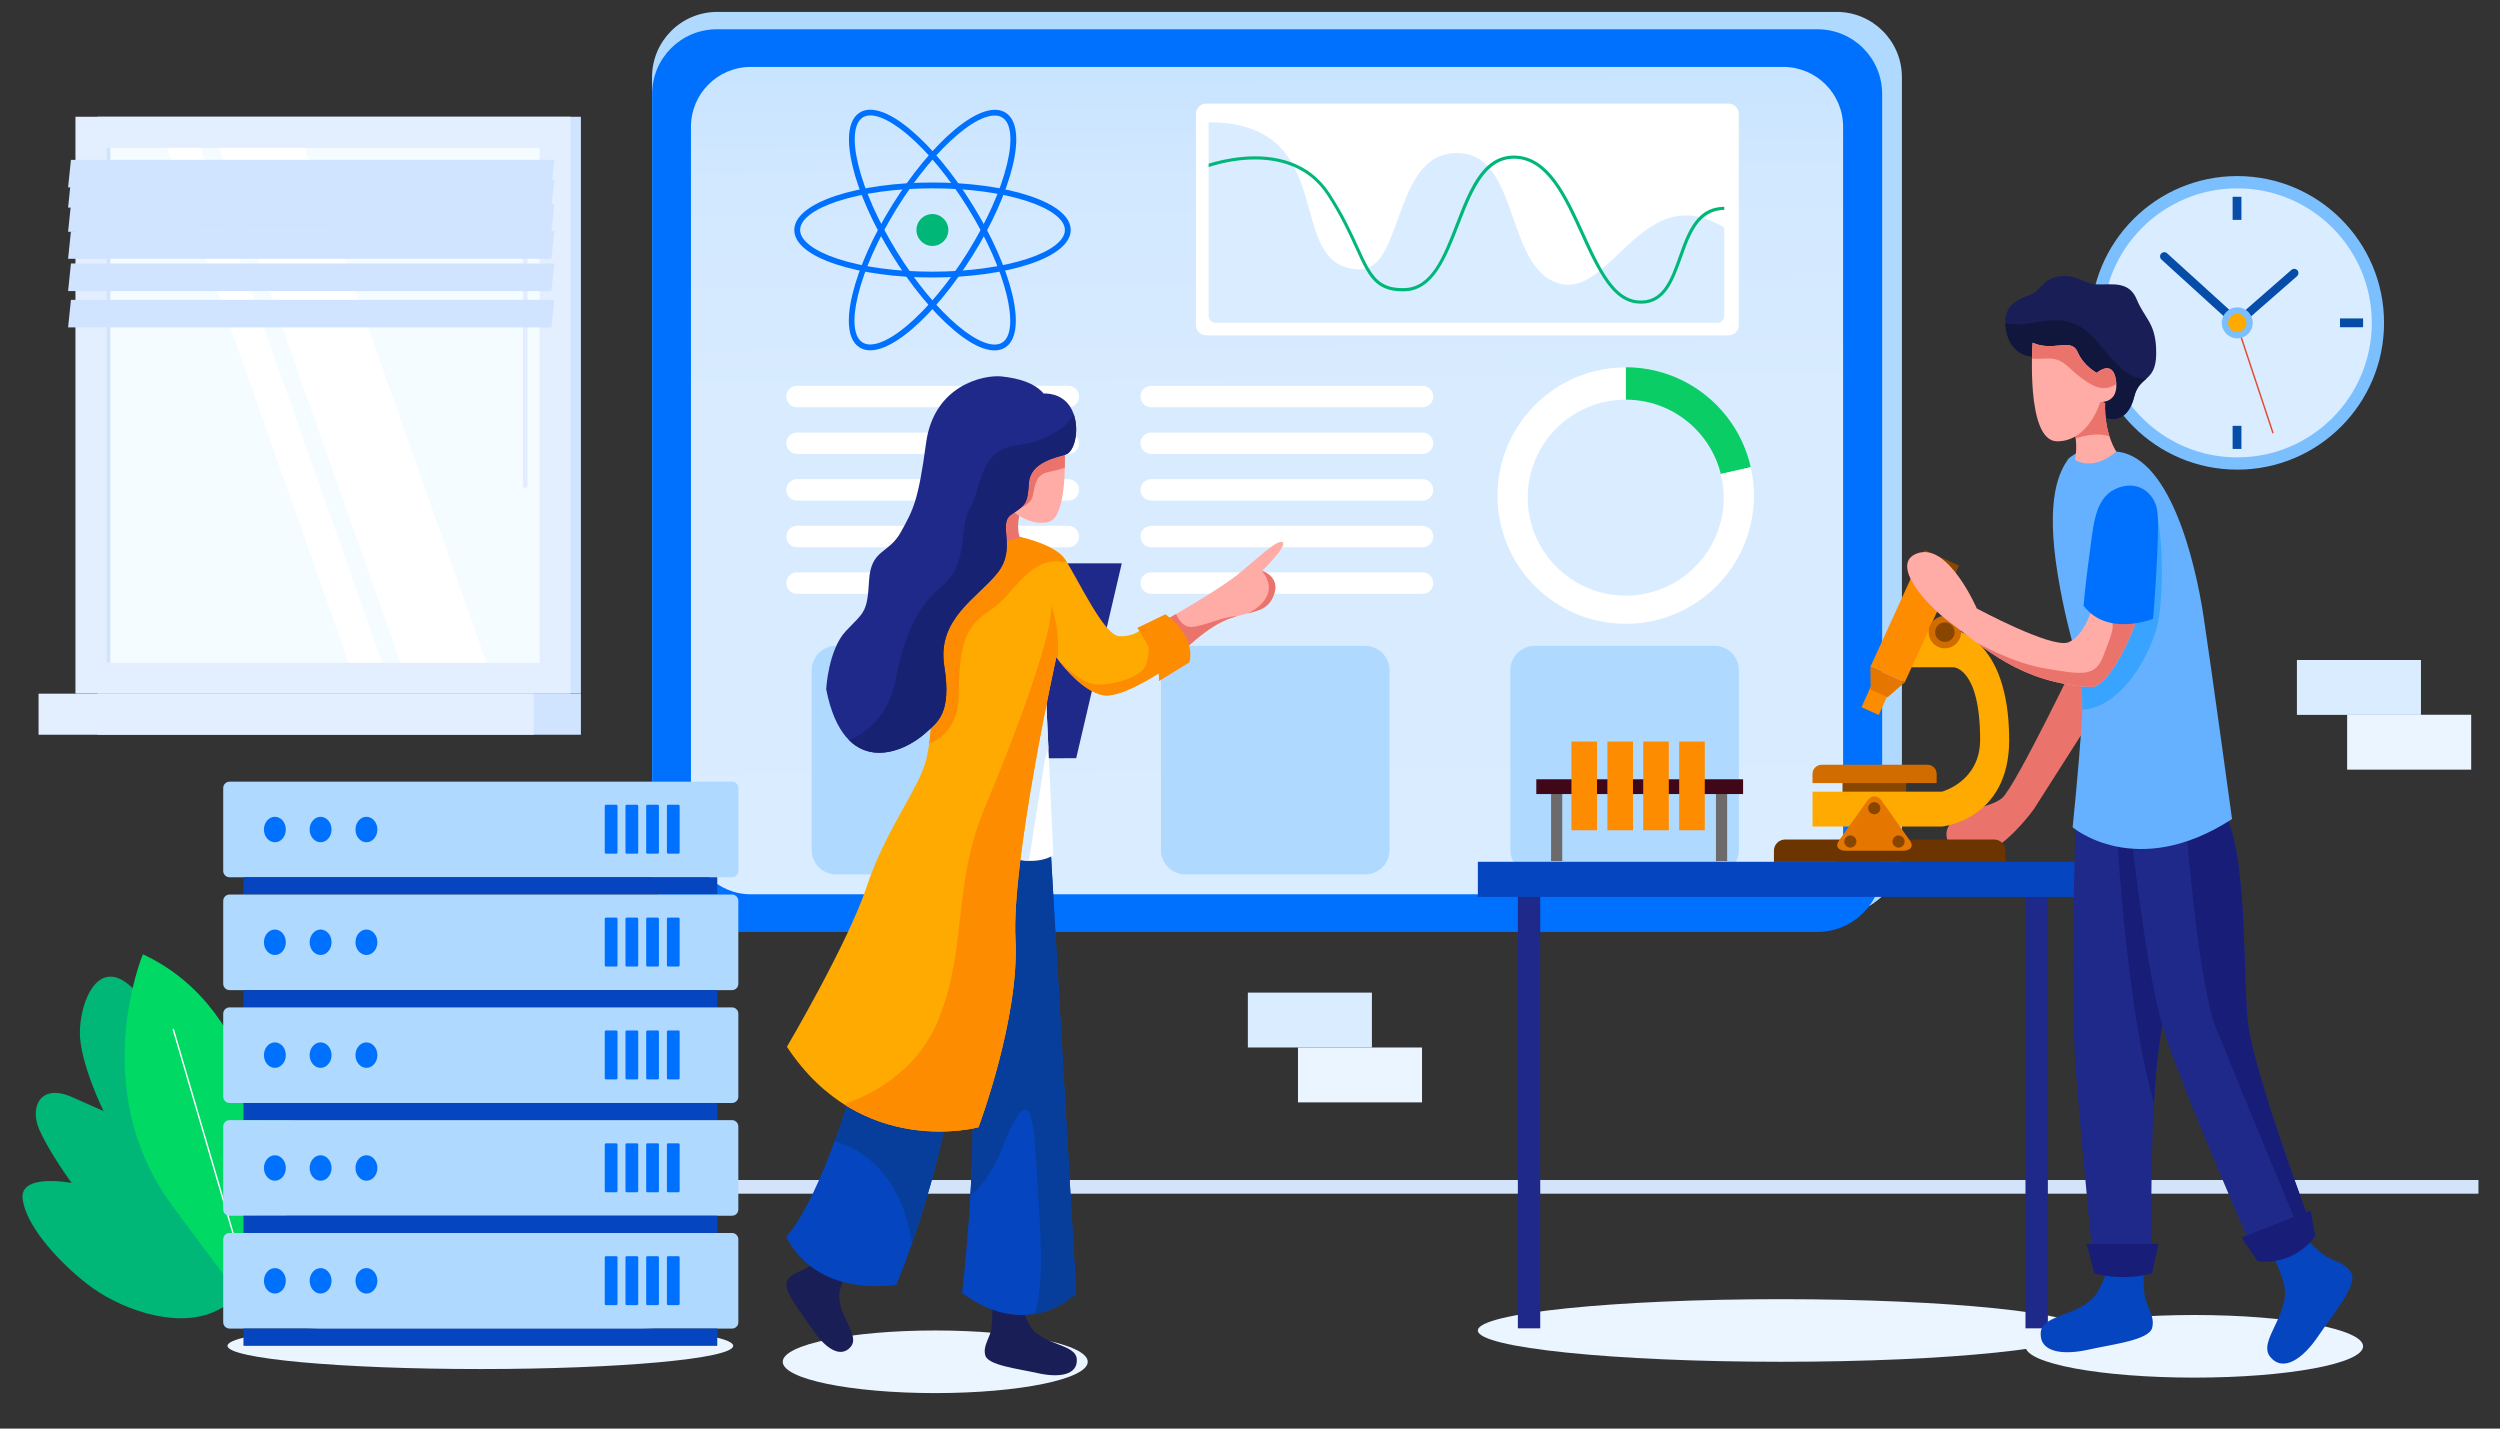 <?xml version="1.0" encoding="utf-8"?>
<!-- Generator: Adobe Illustrator 28.2.0, SVG Export Plug-In . SVG Version: 6.00 Build 0)  -->
<svg version="1.1" id="图层_1" xmlns="http://www.w3.org/2000/svg" xmlns:xlink="http://www.w3.org/1999/xlink" x="0px" y="0px"
	 viewBox="0 0 210 120" style="enable-background:new 0 0 210 120;" xml:space="preserve">
<rect x="0" y="0" width="210" height="120" fill="#333333" stroke="none"/>
<style type="text/css">
	.st0{fill:#D3E3F9;}
	.st1{fill:#00B778;}
	.st2{fill:#00D964;}
	.st3{fill:none;stroke:#FFFFFF;stroke-width:0.123;stroke-linecap:round;stroke-linejoin:round;stroke-miterlimit:10;}
	.st4{fill:#EBF5FF;}
	.st5{fill:#B0D9FF;}
	.st6{fill:#0071FE;}
	.st7{fill:url(#SVGID_1_);}
	.st8{fill:#FFFFFF;}
	.st9{fill:#1E2989;}
	.st10{fill:#0545BF;}
	.st11{fill:#191F56;}
	.st12{clip-path:url(#XMLID_00000124135514923074101810000012723629351385050514_);fill:#073E9B;}
	.st13{clip-path:url(#XMLID_00000026880756789275455610000009878883636040637851_);fill:#DAECFF;}
	.st14{clip-path:url(#XMLID_00000062874790995833168800000002741982424260025995_);fill:#073E9B;}
	.st15{clip-path:url(#XMLID_00000093139496651914831650000004637547311211574456_);fill:#FE8C00;}
	.st16{fill:#D1E4FF;}
	.st17{fill:#E3EEFF;}
	.st18{fill:#F5FCFF;}
	.st19{fill:#E2EEFF;}
	.st20{fill:#7BBFFF;}
	.st21{fill:#DAECFF;}
	.st22{fill:#054DA9;}
	.st23{fill:none;stroke:#DE4C30;stroke-width:0.123;stroke-linecap:round;stroke-linejoin:round;stroke-miterlimit:10;}
	.st24{fill:#FFAA00;}
	.st25{fill:#EA746C;}
	.st26{clip-path:url(#XMLID_00000057852402730897423180000009851885906538936723_);fill:#181D77;}
	.st27{clip-path:url(#XMLID_00000118375304815822027140000010224727730310895516_);fill:#181D77;}
	.st28{fill:#181D77;}
	.st29{clip-path:url(#XMLID_00000170257518008933629470000004845658761310708900_);fill:#39A4FF;}
	.st30{fill:#6D6A6B;}
	.st31{fill:#3F0718;}
	.st32{fill:#894600;}
	.st33{fill:#FE8C00;}
	.st34{fill:#E57600;}
	.st35{fill:#D16C00;}
	.st36{fill:#6B3400;}
	.st37{fill:#0ACE65;}
	.st38{clip-path:url(#XMLID_00000078008049869937607520000004923671423982032768_);fill:#EA746C;}
	.st39{clip-path:url(#XMLID_00000005255505904224973890000002239778173538650799_);fill:#EA746C;}
	.st40{clip-path:url(#XMLID_00000101785031733713488750000013314857188044149653_);fill:#172372;}
	.st41{clip-path:url(#XMLID_00000147180427356408819210000010303726875169841835_);fill:#11163D;}
	.st42{clip-path:url(#XMLID_00000061451859793570109570000008127584632538853536_);fill:#EA746C;}
	.st43{clip-path:url(#XMLID_00000137110944734285082670000002910704252923617971_);fill:#EA746C;}
	.st44{clip-path:url(#XMLID_00000002342401448326413450000013656639949363654335_);fill:#EA746C;}
</style>
<g>
	<rect x="6.05" y="99.12" class="st0" width="202.14" height="1.15"/>
	<g>
		<path class="st1" d="M23.05,105.15c0,0-1.87,3.71-5.18,5.09c-3.32,1.38-7.97-0.36-10.58-2.41c-2.61-2.05-5.14-4.97-5.39-7.14
			c-0.25-2.17,4.12-1.32,4.12-1.32s-1.93-2.64-2.74-4.53c-0.8-1.89,0.14-3.86,2.78-2.68c2.64,1.17,2.64,1.17,2.64,1.17
			s-2.03-4.11-1.99-6.67c0.04-2.56,1.55-6.41,4.4-3.69c2.85,2.72,3.14,8.41,3.14,8.41s0.63-2.43,1.54-4.2
			c0.9-1.78,2.78-1.55,3.64,0.93c0.86,2.47,1.2,6.02,1.2,6.02s0.83-2.73,2.17-2.3c1.35,0.43,2.14,3.64,1.91,6.78
			C24.48,101.76,23.05,105.15,23.05,105.15z"/>
		<g>
			<path class="st2" d="M22.46,98.5c0,0-0.1-13.53-10.46-18.34c0,0-4.74,11.36,2.46,21.1s5.73,7.48,5.73,7.48L22.46,98.5z"/>
			<line class="st3" x1="14.56" y1="86.48" x2="20.45" y2="106.57"/>
		</g>
	</g>
	<ellipse class="st4" cx="78.56" cy="114.39" rx="12.81" ry="2.63"/>
	<ellipse class="st4" cx="184.32" cy="113.09" rx="14.18" ry="2.63"/>
	<ellipse class="st4" cx="149.62" cy="111.76" rx="25.48" ry="2.63"/>
	<ellipse class="st4" cx="40.35" cy="113.05" rx="21.24" ry="1.95"/>
	<path class="st5" d="M154.28,76.83H60.25c-3.02,0-5.48-2.45-5.48-5.48V6.48c0-3.02,2.45-5.48,5.48-5.48h94.03
		c3.02,0,5.48,2.45,5.48,5.48v64.88C159.76,74.38,157.31,76.83,154.28,76.83z"/>
	<path class="st6" d="M152.66,78.28H60.21c-3,0-5.43-2.43-5.43-5.43V7.89c0-3,2.43-5.43,5.43-5.43h92.46c3,0,5.43,2.43,5.43,5.43
		v64.97C158.1,75.85,155.66,78.28,152.66,78.28z"/>
	<linearGradient id="SVGID_1_" gradientUnits="userSpaceOnUse" x1="105.994" y1="-11.344" x2="106.732" y2="75.243">
		<stop  offset="0" style="stop-color:#B0D9FF"/>
		<stop  offset="0.015" style="stop-color:#B3DAFF"/>
		<stop  offset="0.145" style="stop-color:#C4E2FF"/>
		<stop  offset="0.301" style="stop-color:#D1E8FF"/>
		<stop  offset="0.512" style="stop-color:#D8EBFF"/>
		<stop  offset="1" style="stop-color:#DAECFF"/>
	</linearGradient>
	<path class="st7" d="M149.8,75.12H63.07c-2.78,0-5.03-2.25-5.03-5.03V10.65c0-2.78,2.25-5.03,5.03-5.03h86.72
		c2.78,0,5.03,2.25,5.03,5.03v59.44C154.83,72.87,152.58,75.12,149.8,75.12z"/>
	<g>
		<g>
			<path class="st5" d="M85.33,73.45h-15.1c-1.13,0-2.05-0.92-2.05-2.05v-15.1c0-1.13,0.92-2.05,2.05-2.05h15.1
				c1.13,0,2.05,0.92,2.05,2.05v15.1C87.38,72.54,86.46,73.45,85.33,73.45z"/>
			<path class="st5" d="M114.67,73.45h-15.1c-1.13,0-2.05-0.92-2.05-2.05v-15.1c0-1.13,0.92-2.05,2.05-2.05h15.1
				c1.13,0,2.05,0.92,2.05,2.05v15.1C116.72,72.54,115.8,73.45,114.67,73.45z"/>
			<path class="st5" d="M144.02,73.45h-15.1c-1.13,0-2.05-0.92-2.05-2.05v-15.1c0-1.13,0.92-2.05,2.05-2.05h15.1
				c1.13,0,2.05,0.92,2.05,2.05v15.1C146.06,72.54,145.15,73.45,144.02,73.45z"/>
		</g>
	</g>
	<g>
		<path class="st8" d="M89.75,34.21H66.95c-0.5,0-0.9-0.4-0.9-0.9v0c0-0.5,0.4-0.9,0.9-0.9h22.79c0.5,0,0.9,0.4,0.9,0.9v0
			C90.65,33.81,90.25,34.21,89.75,34.21z"/>
		<path class="st8" d="M89.75,38.13H66.95c-0.5,0-0.9-0.4-0.9-0.9l0,0c0-0.5,0.4-0.9,0.9-0.9h22.79c0.5,0,0.9,0.4,0.9,0.9l0,0
			C90.65,37.73,90.25,38.13,89.75,38.13z"/>
		<path class="st8" d="M89.75,42.05H66.95c-0.5,0-0.9-0.4-0.9-0.9l0,0c0-0.5,0.4-0.9,0.9-0.9h22.79c0.5,0,0.9,0.4,0.9,0.9l0,0
			C90.65,41.65,90.25,42.05,89.75,42.05z"/>
		<path class="st8" d="M89.75,45.97H66.95c-0.5,0-0.9-0.4-0.9-0.9v0c0-0.5,0.4-0.9,0.9-0.9h22.79c0.5,0,0.9,0.4,0.9,0.9v0
			C90.65,45.56,90.25,45.97,89.75,45.97z"/>
		<path class="st8" d="M89.75,49.88H66.95c-0.5,0-0.9-0.4-0.9-0.9l0,0c0-0.5,0.4-0.9,0.9-0.9h22.79c0.5,0,0.9,0.4,0.9,0.9l0,0
			C90.65,49.48,90.25,49.88,89.75,49.88z"/>
	</g>
	<g>
		<path class="st8" d="M119.5,34.21H96.7c-0.5,0-0.9-0.4-0.9-0.9v0c0-0.5,0.4-0.9,0.9-0.9h22.79c0.5,0,0.9,0.4,0.9,0.9v0
			C120.4,33.81,120,34.21,119.5,34.21z"/>
		<path class="st8" d="M119.5,38.13H96.7c-0.5,0-0.9-0.4-0.9-0.9l0,0c0-0.5,0.4-0.9,0.9-0.9h22.79c0.5,0,0.9,0.4,0.9,0.9l0,0
			C120.4,37.73,120,38.13,119.5,38.13z"/>
		<path class="st8" d="M119.5,42.05H96.7c-0.5,0-0.9-0.4-0.9-0.9l0,0c0-0.5,0.4-0.9,0.9-0.9h22.79c0.5,0,0.9,0.4,0.9,0.9l0,0
			C120.4,41.65,120,42.05,119.5,42.05z"/>
		<path class="st8" d="M119.5,45.97H96.7c-0.5,0-0.9-0.4-0.9-0.9v0c0-0.5,0.4-0.9,0.9-0.9h22.79c0.5,0,0.9,0.4,0.9,0.9v0
			C120.4,45.56,120,45.97,119.5,45.97z"/>
		<path class="st8" d="M119.5,49.88H96.7c-0.5,0-0.9-0.4-0.9-0.9l0,0c0-0.5,0.4-0.9,0.9-0.9h22.79c0.5,0,0.9,0.4,0.9,0.9l0,0
			C120.4,49.48,120,49.88,119.5,49.88z"/>
	</g>
	<g>
		<rect x="127.5" y="74.47" class="st9" width="1.88" height="37.11"/>
		<rect x="170.14" y="74.47" class="st9" width="1.88" height="37.11"/>
		<rect x="124.14" y="72.39" class="st10" width="50.74" height="2.95"/>
	</g>
	<path class="st5" d="M73.57,60.85c0,0-0.46,4.37,4.94,2.84l0.33-3.07L73.57,60.85z"/>
	<polygon class="st9" points="88.84,47.32 94.23,47.32 90.4,63.69 83.62,63.7 	"/>
	<path class="st11" d="M69.52,104.88c0,0-0.73,0.81-1.4,1.38c-0.66,0.57-1.58,0.57-2,1.33c-0.42,0.76,1.18,2.67,2.18,4.15
		c1,1.48,2.31,2.42,3.17,1.38c0.86-1.04-1.41-2.88-0.89-4.82c0.52-1.94,0.95-1.86,0.95-1.86L69.52,104.88z"/>
	<path class="st11" d="M83.36,109.54c0,0,0.02,1.09-0.07,1.96c-0.09,0.87-0.75,1.5-0.53,2.34c0.22,0.85,2.69,1.12,4.44,1.51
		c1.74,0.39,3.34,0.17,3.25-1.18c-0.09-1.35-3.01-1.12-3.97-2.88c-0.96-1.76-0.59-2-0.59-2L83.36,109.54z"/>
	<g>
		<defs>
			<path id="XMLID_80_" d="M87.64,71.21l0.65,0.73l2.11,36.68c0,0-3.87,4.15-9.59,0c0,0,1.28-10.68,0.79-18.37
				s1.12-19.04,1.12-19.04H87.64z"/>
		</defs>
		<use xlink:href="#XMLID_80_"  style="overflow:visible;fill:#0545BF;"/>
		<clipPath id="XMLID_00000021812026691780917950000001165679454097204638_">
			<use xlink:href="#XMLID_80_"  style="overflow:visible;"/>
		</clipPath>
		<path style="clip-path:url(#XMLID_00000021812026691780917950000001165679454097204638_);fill:#073E9B;" d="M79.93,101.34
			c0,0,2.54-0.51,4.25-4.89c1.71-4.38,2.54-4.46,2.82,0.59c0.28,5.05,1.03,11.84-0.5,14.26l3.92-0.83c0,0,2.95-5.05,2.86-7.62
			s-1.57-7.65-1.75-12.01c-0.18-4.36,0.09-6.43-0.46-10.61c-0.55-4.18-0.57-5.02-1.6-7.22c-1.03-2.21,1.18-3.62-1.09-3.59
			c-2.27,0.03-4.6-0.06-5.2,0.52c-0.61,0.58-2.79,3.93-2.79,3.93s0.16,7.63,0.43,11.97s-0.28,10.25-0.56,11.82
			C79.97,99.22,79.93,101.34,79.93,101.34z"/>
	</g>
	<g>
		<defs>
			<path id="XMLID_82_" d="M87.85,58.15l0.63,13.69c0,0-1.28,0.92-3.59,0.2L87.85,58.15z"/>
		</defs>
		<use xlink:href="#XMLID_82_"  style="overflow:visible;fill:#FFFFFF;"/>
		<clipPath id="XMLID_00000141453380161840806070000017037995092333102504_">
			<use xlink:href="#XMLID_82_"  style="overflow:visible;"/>
		</clipPath>
		<path style="clip-path:url(#XMLID_00000141453380161840806070000017037995092333102504_);fill:#DAECFF;" d="M86.34,72.86
			c0,0,1.32-8.29,1.4-8.85c0.08-0.56,0.22-0.66,0.49-1.72c0.28-1.06,1.02-3.78,0.28-4.71c-0.74-0.92-1.57-2.86-2.08-0.37
			s-0.88,3.05-1.2,6.23c-0.32,3.18-0.28,3.83-0.35,5.49c-0.07,1.66-0.44,2.94,0,3.45S86.34,72.86,86.34,72.86z"/>
	</g>
	<g>
		<defs>
			<path id="XMLID_78_" d="M75.78,75.51c0,0-4.84,22.84-9.73,28.37c0,0,1.93,4.94,9.23,4.05c0,0,5.89-13.52,5.41-26.85L75.78,75.51z
				"/>
		</defs>
		<use xlink:href="#XMLID_78_"  style="overflow:visible;fill:#0545BF;"/>
		<clipPath id="XMLID_00000056429523402086211100000011437593582658851483_">
			<use xlink:href="#XMLID_78_"  style="overflow:visible;"/>
		</clipPath>
		<path style="clip-path:url(#XMLID_00000056429523402086211100000011437593582658851483_);fill:#073E9B;" d="M68.86,95.62
			c0,0,7.97,0.38,7.97,11.96l2-4.09l2.43-8.62c0,0-0.09-4.05,0.37-5.81c0.46-1.75,1.58-4.15,1.53-6.46
			c-0.05-2.31-0.51-8.32-1.62-8.73c-1.11-0.41-7.98,1.64-7.98,1.64l-3,13.11L68.86,95.62z"/>
	</g>
	<g>
		<defs>
			<path id="XMLID_76_" d="M84.29,44.82c0,0,4.1,0.61,5.16,2.15c1.05,1.55,3.27,6.44,4.58,6.47c1.32,0.03,1.91-0.63,1.91-0.63
				l1.91-0.92l1.48,3.32c0,0-4.71,3.52-6.65,3.19s-3.95-3.19-3.95-3.19S84.95,72.3,85.3,78.91c0.35,6.61-3.11,15.78-3.11,15.78
				s-9.84,2.71-16.09-6.76c0,0,5.13-8.7,6.71-13.47c1.58-4.77,4.37-8.19,4.97-10.58c0.6-2.39,0.53-5.66,0.53-5.66l0.33-8.59
				L84.29,44.82z"/>
		</defs>
		<use xlink:href="#XMLID_76_"  style="overflow:visible;fill:#FFAA00;"/>
		<clipPath id="XMLID_00000031902385102674647340000006597345090824803259_">
			<use xlink:href="#XMLID_76_"  style="overflow:visible;"/>
		</clipPath>
		<path style="clip-path:url(#XMLID_00000031902385102674647340000006597345090824803259_);fill:#FE8C00;" d="M77.39,62.66
			c0.14-0.05,3.05-0.41,3.14-4.29s0.29-5.59,2.64-7.11s3.36-5.11,7.06-3.85c3.7,1.26-0.14-2.8-0.14-2.8l-7.62-0.95l-3.42,3.66
			l-5.08,7.63l1.43,6.28L77.39,62.66z"/>
		<path style="clip-path:url(#XMLID_00000031902385102674647340000006597345090824803259_);fill:#FE8C00;" d="M88.78,56
			c0-0.06-0.05-0.78-0.05-0.78s1.85,2.21,3.39,2.28c1.54,0.06,3.84-0.7,4.14-1.64c0.31-0.94,0.25-1.91,0.25-1.91l1.24,1.93
			c0,0-0.26,1.7-0.38,1.7c-0.12,0-0.74,0.4-1.37,0.57c-0.64,0.17-1.56,0.64-2.03,0.76c-0.47,0.12-2.26,0.29-2.61,0.16
			c-0.35-0.12-0.59-0.23-0.84-0.39c-0.25-0.16-0.49-0.1-0.64-0.43c-0.14-0.33-0.72-1.74-0.8-1.95C89.01,56.1,88.78,56,88.78,56z"/>
		<path style="clip-path:url(#XMLID_00000031902385102674647340000006597345090824803259_);fill:#FE8C00;" d="M70,93.02
			c0,0,6.4-1.38,8.83-7.38c2.43-6,1.18-11.34,3.88-17.76c2.7-6.42,5.89-15.05,5.56-17.08c0,0,0.92,2.17,0.51,4.98
			c-0.42,2.82-1.8,14.49-1.8,14.49L86.2,85.56l-3,9.78l-7.01,0.69L70,93.02z"/>
	</g>
	<g>
		
			<rect x="8.19" y="9.82" transform="matrix(-1 -1.224647e-16 1.224647e-16 -1 56.984 68.078)" class="st16" width="40.61" height="48.45"/>
		
			<rect x="6.33" y="9.82" transform="matrix(-1 -1.224647e-16 1.224647e-16 -1 54.258 68.078)" class="st17" width="41.59" height="48.45"/>
		
			<rect x="8.19" y="58.26" transform="matrix(-1 -1.224647e-16 1.224647e-16 -1 56.984 119.978)" class="st16" width="40.61" height="3.45"/>
		
			<rect x="3.24" y="58.26" transform="matrix(-1 -1.224647e-16 1.224647e-16 -1 48.068 119.978)" class="st17" width="41.59" height="3.45"/>
		
			<rect x="5.51" y="15.84" transform="matrix(-1.836970e-16 1 -1 -1.836970e-16 61.168 6.91)" class="st18" width="43.25" height="36.39"/>
		<polygon class="st8" points="40.86,55.66 25.59,12.42 18.39,12.42 33.65,55.66 		"/>
		<path class="st19" d="M44.12,40.99c0.1,0,0.19-0.08,0.19-0.19v-26.7c0-0.1-0.08-0.19-0.19-0.19c-0.1,0-0.19,0.08-0.19,0.19v26.7
			C43.94,40.91,44.02,40.99,44.12,40.99z"/>
		<polygon class="st8" points="32.1,55.66 16.84,12.42 14.03,12.42 29.29,55.66 		"/>
		
			<rect x="-12.53" y="33.87" transform="matrix(-1.836970e-16 1 -1 -1.836970e-16 43.137 24.942)" class="st16" width="43.25" height="0.33"/>
		<polygon class="st16" points="5.72,15.74 46.32,15.74 46.56,13.43 5.96,13.43 		"/>
		<polygon class="st16" points="5.72,17.44 46.32,17.44 46.56,15.12 5.96,15.12 		"/>
		<polygon class="st16" points="5.72,19.47 46.32,19.47 46.56,17.16 5.96,17.16 		"/>
		<polygon class="st16" points="5.72,21.74 46.32,21.74 46.56,19.42 5.96,19.42 		"/>
		<polygon class="st16" points="5.72,24.45 46.32,24.45 46.56,22.13 5.96,22.13 		"/>
		<polygon class="st16" points="5.72,27.5 46.32,27.5 46.56,25.19 5.96,25.19 		"/>
	</g>
	<g>
		<circle class="st20" cx="187.93" cy="27.12" r="12.33"/>
		<circle class="st21" cx="187.93" cy="27.12" r="11.3"/>
		<path class="st22" d="M187.93,27.47c-0.09,0-0.17-0.03-0.24-0.09l-6.13-5.58c-0.14-0.13-0.16-0.36-0.02-0.5
			c0.13-0.14,0.36-0.16,0.5-0.02l5.9,5.36l4.54-3.97c0.15-0.13,0.37-0.11,0.5,0.03c0.13,0.15,0.11,0.37-0.03,0.5l-4.77,4.17
			C188.09,27.44,188.01,27.47,187.93,27.47z"/>
		<rect x="187.54" y="35.77" class="st22" width="0.74" height="1.94"/>
		<rect x="187.54" y="16.53" class="st22" width="0.74" height="1.94"/>
		
			<rect x="177.93" y="26.15" transform="matrix(-1.836970e-16 1 -1 -1.836970e-16 205.415 -151.177)" class="st22" width="0.74" height="1.94"/>
		
			<rect x="197.16" y="26.15" transform="matrix(-1.836970e-16 1 -1 -1.836970e-16 224.65 -170.412)" class="st22" width="0.74" height="1.94"/>
		<line class="st23" x1="187.93" y1="27.34" x2="190.92" y2="36.34"/>
		<circle class="st20" cx="187.93" cy="27.12" r="1.3"/>
		<circle class="st24" cx="187.93" cy="27.12" r="0.77"/>
	</g>
	<g>
		<path class="st5" d="M61.49,73.69H19.28c-0.29,0-0.53-0.24-0.53-0.53v-6.97c0-0.29,0.24-0.53,0.53-0.53h42.21
			c0.29,0,0.53,0.24,0.53,0.53v6.97C62.02,73.45,61.79,73.69,61.49,73.69z"/>
		<ellipse class="st6" cx="23.09" cy="69.68" rx="0.92" ry="1.07"/>
		<ellipse class="st6" cx="26.93" cy="69.68" rx="0.92" ry="1.07"/>
		<ellipse class="st6" cx="30.78" cy="69.68" rx="0.92" ry="1.07"/>
		<path class="st6" d="M51.77,71.71H50.9c-0.05,0-0.1-0.04-0.1-0.1v-3.91c0-0.05,0.04-0.1,0.1-0.1h0.87c0.05,0,0.1,0.04,0.1,0.1
			v3.91C51.86,71.67,51.82,71.71,51.77,71.71z"/>
		<path class="st6" d="M53.51,71.71h-0.87c-0.05,0-0.1-0.04-0.1-0.1v-3.91c0-0.05,0.04-0.1,0.1-0.1h0.87c0.05,0,0.1,0.04,0.1,0.1
			v3.91C53.6,71.67,53.56,71.71,53.51,71.71z"/>
		<path class="st6" d="M55.25,71.71h-0.87c-0.05,0-0.1-0.04-0.1-0.1v-3.91c0-0.05,0.04-0.1,0.1-0.1h0.87c0.05,0,0.1,0.04,0.1,0.1
			v3.91C55.34,71.67,55.3,71.71,55.25,71.71z"/>
		<path class="st6" d="M56.99,71.71h-0.87c-0.05,0-0.1-0.04-0.1-0.1v-3.91c0-0.05,0.04-0.1,0.1-0.1h0.87c0.05,0,0.1,0.04,0.1,0.1
			v3.91C57.08,71.67,57.04,71.71,56.99,71.71z"/>
		<rect x="20.45" y="73.69" class="st10" width="39.8" height="1.45"/>
		<path class="st5" d="M61.49,83.17H19.28c-0.29,0-0.53-0.24-0.53-0.53v-6.97c0-0.29,0.24-0.53,0.53-0.53h42.21
			c0.29,0,0.53,0.24,0.53,0.53v6.97C62.02,82.93,61.79,83.17,61.49,83.17z"/>
		<ellipse class="st6" cx="23.09" cy="79.15" rx="0.92" ry="1.07"/>
		<ellipse class="st6" cx="26.93" cy="79.15" rx="0.92" ry="1.07"/>
		<ellipse class="st6" cx="30.78" cy="79.15" rx="0.92" ry="1.07"/>
		<path class="st6" d="M51.77,81.19H50.9c-0.05,0-0.1-0.04-0.1-0.1v-3.91c0-0.05,0.04-0.1,0.1-0.1h0.87c0.05,0,0.1,0.04,0.1,0.1
			v3.91C51.86,81.15,51.82,81.19,51.77,81.19z"/>
		<path class="st6" d="M53.51,81.19h-0.87c-0.05,0-0.1-0.04-0.1-0.1v-3.91c0-0.05,0.04-0.1,0.1-0.1h0.87c0.05,0,0.1,0.04,0.1,0.1
			v3.91C53.6,81.15,53.56,81.19,53.51,81.19z"/>
		<path class="st6" d="M55.25,81.19h-0.87c-0.05,0-0.1-0.04-0.1-0.1v-3.91c0-0.05,0.04-0.1,0.1-0.1h0.87c0.05,0,0.1,0.04,0.1,0.1
			v3.91C55.34,81.15,55.3,81.19,55.25,81.19z"/>
		<path class="st6" d="M56.99,81.19h-0.87c-0.05,0-0.1-0.04-0.1-0.1v-3.91c0-0.05,0.04-0.1,0.1-0.1h0.87c0.05,0,0.1,0.04,0.1,0.1
			v3.91C57.08,81.15,57.04,81.19,56.99,81.19z"/>
		<rect x="20.45" y="83.17" class="st10" width="39.8" height="1.45"/>
		<path class="st5" d="M61.49,92.65H19.28c-0.29,0-0.53-0.24-0.53-0.53v-6.97c0-0.29,0.24-0.53,0.53-0.53h42.21
			c0.29,0,0.53,0.24,0.53,0.53v6.97C62.02,92.41,61.79,92.65,61.49,92.65z"/>
		<ellipse class="st6" cx="23.09" cy="88.63" rx="0.92" ry="1.07"/>
		<ellipse class="st6" cx="26.93" cy="88.63" rx="0.92" ry="1.07"/>
		<ellipse class="st6" cx="30.78" cy="88.63" rx="0.92" ry="1.07"/>
		<path class="st6" d="M51.77,90.67H50.9c-0.05,0-0.1-0.04-0.1-0.1v-3.91c0-0.05,0.04-0.1,0.1-0.1h0.87c0.05,0,0.1,0.04,0.1,0.1
			v3.91C51.86,90.63,51.82,90.67,51.77,90.67z"/>
		<path class="st6" d="M53.51,90.67h-0.87c-0.05,0-0.1-0.04-0.1-0.1v-3.91c0-0.05,0.04-0.1,0.1-0.1h0.87c0.05,0,0.1,0.04,0.1,0.1
			v3.91C53.6,90.63,53.56,90.67,53.51,90.67z"/>
		<path class="st6" d="M55.25,90.67h-0.87c-0.05,0-0.1-0.04-0.1-0.1v-3.91c0-0.05,0.04-0.1,0.1-0.1h0.87c0.05,0,0.1,0.04,0.1,0.1
			v3.91C55.34,90.63,55.3,90.67,55.25,90.67z"/>
		<path class="st6" d="M56.99,90.67h-0.87c-0.05,0-0.1-0.04-0.1-0.1v-3.91c0-0.05,0.04-0.1,0.1-0.1h0.87c0.05,0,0.1,0.04,0.1,0.1
			v3.91C57.08,90.63,57.04,90.67,56.99,90.67z"/>
		<rect x="20.45" y="92.65" class="st10" width="39.8" height="1.45"/>
		<path class="st5" d="M61.49,102.12H19.28c-0.29,0-0.53-0.24-0.53-0.53v-6.97c0-0.29,0.24-0.53,0.53-0.53h42.21
			c0.29,0,0.53,0.24,0.53,0.53v6.97C62.02,101.89,61.79,102.12,61.49,102.12z"/>
		<ellipse class="st6" cx="23.09" cy="98.11" rx="0.92" ry="1.07"/>
		<ellipse class="st6" cx="26.93" cy="98.11" rx="0.92" ry="1.07"/>
		<ellipse class="st6" cx="30.78" cy="98.11" rx="0.92" ry="1.07"/>
		<path class="st6" d="M51.77,100.15H50.9c-0.05,0-0.1-0.04-0.1-0.1v-3.91c0-0.05,0.04-0.1,0.1-0.1h0.87c0.05,0,0.1,0.04,0.1,0.1
			v3.91C51.86,100.11,51.82,100.15,51.77,100.15z"/>
		<path class="st6" d="M53.51,100.15h-0.87c-0.05,0-0.1-0.04-0.1-0.1v-3.91c0-0.05,0.04-0.1,0.1-0.1h0.87c0.05,0,0.1,0.04,0.1,0.1
			v3.91C53.6,100.11,53.56,100.15,53.51,100.15z"/>
		<path class="st6" d="M55.25,100.15h-0.87c-0.05,0-0.1-0.04-0.1-0.1v-3.91c0-0.05,0.04-0.1,0.1-0.1h0.87c0.05,0,0.1,0.04,0.1,0.1
			v3.91C55.34,100.11,55.3,100.15,55.25,100.15z"/>
		<path class="st6" d="M56.99,100.15h-0.87c-0.05,0-0.1-0.04-0.1-0.1v-3.91c0-0.05,0.04-0.1,0.1-0.1h0.87c0.05,0,0.1,0.04,0.1,0.1
			v3.91C57.08,100.11,57.04,100.15,56.99,100.15z"/>
		<rect x="20.45" y="102.12" class="st10" width="39.8" height="1.45"/>
		<path class="st5" d="M61.49,111.6H19.28c-0.29,0-0.53-0.24-0.53-0.53v-6.97c0-0.29,0.24-0.53,0.53-0.53h42.21
			c0.29,0,0.53,0.24,0.53,0.53v6.97C62.02,111.36,61.79,111.6,61.49,111.6z"/>
		<ellipse class="st6" cx="23.09" cy="107.59" rx="0.92" ry="1.07"/>
		<ellipse class="st6" cx="26.93" cy="107.59" rx="0.92" ry="1.07"/>
		<ellipse class="st6" cx="30.78" cy="107.59" rx="0.92" ry="1.07"/>
		<path class="st6" d="M51.77,109.63H50.9c-0.05,0-0.1-0.04-0.1-0.1v-3.91c0-0.05,0.04-0.1,0.1-0.1h0.87c0.05,0,0.1,0.04,0.1,0.1
			v3.91C51.86,109.58,51.82,109.63,51.77,109.63z"/>
		<path class="st6" d="M53.51,109.63h-0.87c-0.05,0-0.1-0.04-0.1-0.1v-3.91c0-0.05,0.04-0.1,0.1-0.1h0.87c0.05,0,0.1,0.04,0.1,0.1
			v3.91C53.6,109.58,53.56,109.63,53.51,109.63z"/>
		<path class="st6" d="M55.25,109.63h-0.87c-0.05,0-0.1-0.04-0.1-0.1v-3.91c0-0.05,0.04-0.1,0.1-0.1h0.87c0.05,0,0.1,0.04,0.1,0.1
			v3.91C55.34,109.58,55.3,109.63,55.25,109.63z"/>
		<path class="st6" d="M56.99,109.63h-0.87c-0.05,0-0.1-0.04-0.1-0.1v-3.91c0-0.05,0.04-0.1,0.1-0.1h0.87c0.05,0,0.1,0.04,0.1,0.1
			v3.91C57.08,109.58,57.04,109.63,56.99,109.63z"/>
		<rect x="20.45" y="111.6" class="st10" width="39.8" height="1.45"/>
	</g>
	<path class="st25" d="M174.68,54.86c0,0-5.4,11.26-6.51,12.18c-1.11,0.92-3.6,0.83-4.48,2.35c-0.88,1.52,1.43,3.18,3.42,2.12
		c1.98-1.06,3.74-3.55,3.74-3.55l4.94-7.75v-4.66L174.68,54.86z"/>
	<path class="st10" d="M193.19,103.49c0,0,0.93,1.03,1.78,1.75s2.01,0.73,2.55,1.7c0.54,0.97-1.51,3.4-2.78,5.28
		c-1.27,1.89-2.94,3.09-4.04,1.76c-1.1-1.33,1.8-3.67,1.14-6.14c-0.66-2.47-1.2-2.36-1.2-2.36L193.19,103.49z"/>
	<path class="st10" d="M180.05,106.3c0,0-0.03,1.33,0.08,2.39c0.11,1.06,0.92,1.82,0.65,2.85c-0.27,1.03-3.28,1.37-5.4,1.84
		c-2.12,0.47-4.07,0.21-3.96-1.44c0.11-1.64,3.66-1.36,4.83-3.51c1.16-2.15,0.72-2.43,0.72-2.43L180.05,106.3z"/>
	<g>
		<defs>
			<path id="XMLID_95_" d="M174.37,69c0,0-0.54,13.88,0,20.89s1.56,17.08,1.56,17.08h4.84c0,0-0.41-15.51,0.97-21.23
				s2.77-15.29,2.4-16.74H174.37z"/>
		</defs>
		<use xlink:href="#XMLID_95_"  style="overflow:visible;fill:#1E2989;"/>
		<clipPath id="XMLID_00000137093397040739898050000010103064168876661434_">
			<use xlink:href="#XMLID_95_"  style="overflow:visible;"/>
		</clipPath>
		<path style="clip-path:url(#XMLID_00000137093397040739898050000010103064168876661434_);fill:#181D77;" d="M177.73,68.4
			c0,0,0.92,20.27,4.37,27.48c0,0,1.72-12.72,1.78-12.91c0.06-0.18,2.22-9.74,2.22-9.74l-2.83-5.37L177.73,68.4z"/>
	</g>
	<g>
		<defs>
			<path id="XMLID_98_" d="M178.98,69.73c0,0,1.27,11.9,2.75,16.73c1.48,4.83,7.91,19.49,7.91,19.49s2.96-0.13,4.83-2.12
				c0,0-5.21-13.64-5.66-18.08c-0.45-4.44,0.03-14.68-2.21-17.89L178.98,69.73z"/>
		</defs>
		<use xlink:href="#XMLID_98_"  style="overflow:visible;fill:#1E2989;"/>
		<clipPath id="XMLID_00000181806884845543356030000004398379264555786626_">
			<use xlink:href="#XMLID_98_"  style="overflow:visible;"/>
		</clipPath>
		<path style="clip-path:url(#XMLID_00000181806884845543356030000004398379264555786626_);fill:#181D77;" d="M183.45,67.37
			c0,0,1.11,14.98,2.65,18.86c1.54,3.88,7.1,17.25,7.1,17.25l2.5-1.13l-3.02-8.18c0,0-1.42-20.08-1.6-20.72
			c-0.18-0.64-3.02-6.08-3.02-6.08H183.45z"/>
	</g>
	<path class="st28" d="M175.27,104.48h6.03l-0.52,2.49c0,0-2.24,0.68-4.84,0L175.27,104.48z"/>
	<path class="st28" d="M188.29,103.96l5.8-2.29l0.39,2.16c0,0-1.6,2.48-4.83,2.12L188.29,103.96z"/>
	<g>
		<defs>
			<path id="XMLID_93_" d="M174.53,38.01c0,0-0.67,0.35-0.83,0.59c-0.68,1-1.91,3.2-0.85,9.66c1.06,6.46,2.31,7.75,2.03,12.18
				c-0.29,4.43-0.78,9.05-0.78,9.05s5.33,4.54,13.39-0.69c0,0-1.72-12.58-2.4-17.07c-0.68-4.49-2.86-13.84-7.65-13.81L174.53,38.01z
				"/>
		</defs>
		<use xlink:href="#XMLID_93_"  style="overflow:visible;fill:#66B1FF;"/>
		<clipPath id="XMLID_00000077299032789417055590000018434338520561242523_">
			<use xlink:href="#XMLID_93_"  style="overflow:visible;"/>
		</clipPath>
		<path style="clip-path:url(#XMLID_00000077299032789417055590000018434338520561242523_);fill:#39A4FF;" d="M173.63,57.03
			c0,0,2.3,0.27,3.55-2.17c1.24-2.43,4.36-10.36,3.66-12.99c0.98,2.73,0.88,8.17,0.44,10.4c-0.44,2.23-2.99,7.55-6.81,7.34
			L173.63,57.03z"/>
	</g>
	<g>
		<rect x="130.29" y="65.56" class="st30" width="0.94" height="6.77"/>
		<rect x="144.14" y="65.56" class="st30" width="0.94" height="6.77"/>
		<rect x="129.05" y="65.46" class="st31" width="17.37" height="1.24"/>
	</g>
	<g>
		<g>
			<rect x="154.77" y="65.66" class="st32" width="5.35" height="1.44"/>
			<path class="st24" d="M163.12,66.5c0,0,3.21-0.84,3.21-4.36c0-6.09-2.25-6.09-2.25-6.09h-4.52v-3.16h4.52
				c0,0,4.69,0.61,4.69,9.28c0,6.72-5.65,7.26-5.65,7.26h-10.87V66.5H163.12z"/>
			<g>
				<polygon class="st33" points="160,57.31 164.15,48.25 161.26,46.95 157.11,56.02 				"/>
				
					<rect x="156.46" y="57.79" transform="matrix(0.409 -0.912 0.912 0.409 39.669 178.464)" class="st33" width="2.48" height="1.59"/>
				
					<rect x="161.83" y="46.01" transform="matrix(0.41 -0.912 0.912 0.41 52.641 176.532)" class="st32" width="1.75" height="3.16"/>
				<polygon class="st34" points="158.56,58.57 160,57.31 157.11,56.02 157.14,57.93 				"/>
			</g>
			<path class="st35" d="M152.25,65.78v-0.77c0-0.42,0.34-0.77,0.77-0.77h8.89c0.42,0,0.77,0.34,0.77,0.77v0.77H152.25z"/>
			<path class="st36" d="M149.01,72.4v-0.94c0-0.52,0.42-0.94,0.94-0.94h17.56c0.52,0,0.94,0.42,0.94,0.94v0.94H149.01z"/>
			<g>
				<path class="st34" d="M156.28,71.46c0.64,0,1.7,0,2.34,0h1.24c0.64,0,0.91-0.37,0.59-0.83l-0.62-0.87
					c-0.32-0.46-0.85-1.2-1.17-1.65l-0.62-0.87c-0.32-0.46-0.85-0.46-1.17,0l-0.62,0.87c-0.32,0.45-0.85,1.2-1.17,1.65l-0.62,0.87
					c-0.32,0.45-0.06,0.83,0.59,0.83H156.28z"/>
				<g>
					<g>
						<path class="st32" d="M156.93,67.89c0,0.28,0.23,0.51,0.51,0.51c0.28,0,0.51-0.23,0.51-0.51c0-0.28-0.23-0.51-0.51-0.51
							C157.16,67.37,156.93,67.6,156.93,67.89z"/>
						<path class="st32" d="M158.97,70.69c0,0.28,0.23,0.51,0.51,0.51c0.28,0,0.51-0.23,0.51-0.51c0-0.28-0.23-0.51-0.51-0.51
							C159.2,70.17,158.97,70.4,158.97,70.69z"/>
						<path class="st32" d="M154.92,70.69c0,0.28,0.23,0.51,0.51,0.51c0.28,0,0.51-0.23,0.51-0.51c0-0.28-0.23-0.51-0.51-0.51
							C155.15,70.17,154.92,70.4,154.92,70.69z"/>
					</g>
				</g>
			</g>
		</g>
		<path class="st35" d="M162.01,53.1c0,0.75,0.61,1.36,1.36,1.36s1.36-0.61,1.36-1.36c0-0.75-0.61-1.36-1.36-1.36
			S162.01,52.34,162.01,53.1z"/>
		<path class="st32" d="M162.55,53.1c0,0.45,0.37,0.82,0.82,0.82c0.45,0,0.82-0.37,0.82-0.82c0-0.45-0.37-0.82-0.82-0.82
			C162.92,52.28,162.55,52.64,162.55,53.1z"/>
	</g>
	<g>
		<g>
			<rect x="132" y="62.29" class="st33" width="2.15" height="7.45"/>
			<rect x="135.02" y="62.29" class="st33" width="2.15" height="7.45"/>
			<rect x="138.03" y="62.29" class="st33" width="2.15" height="7.45"/>
			<rect x="141.05" y="62.29" class="st33" width="2.15" height="7.45"/>
		</g>
	</g>
	<g>
		<path class="st6" d="M71.31,11.72c0-1.11,0.31-1.9,0.91-2.27c0.95-0.58,2.47-0.07,4.28,1.46c1.75,1.47,3.6,3.71,5.21,6.32
			c1.61,2.6,2.79,5.26,3.32,7.48c0.55,2.31,0.34,3.9-0.61,4.49c-0.95,0.58-2.47,0.07-4.28-1.46c-1.75-1.47-3.6-3.71-5.21-6.32
			c-1.61-2.6-2.79-5.26-3.32-7.48C71.41,13.1,71.31,12.35,71.31,11.72z M84.86,26.94c0-0.6-0.1-1.31-0.29-2.12
			c-0.52-2.17-1.68-4.78-3.26-7.34c-1.58-2.56-3.4-4.76-5.11-6.2c-1.62-1.36-2.98-1.88-3.72-1.42c-0.74,0.46-0.89,1.9-0.39,3.96
			c0.52,2.17,1.68,4.78,3.26,7.34s3.4,4.76,5.11,6.2c1.62,1.36,2.98,1.88,3.72,1.42l0,0C84.63,28.51,84.86,27.87,84.86,26.94z"/>
		<path class="st6" d="M66.72,19.32c0-1.11,1.24-2.13,3.5-2.88c2.17-0.71,5.05-1.11,8.11-1.11s5.94,0.39,8.11,1.11
			c2.25,0.74,3.5,1.76,3.5,2.88c0,1.11-1.24,2.13-3.5,2.88c-2.17,0.71-5.05,1.11-8.11,1.11s-5.94-0.39-8.11-1.11
			C67.96,21.46,66.72,20.44,66.72,19.32z M89.45,19.32c0-0.87-1.15-1.76-3.16-2.42c-2.12-0.7-4.95-1.08-7.96-1.08
			s-5.84,0.39-7.96,1.08c-2.01,0.66-3.16,1.54-3.16,2.42c0,0.87,1.15,1.76,3.16,2.42c2.12,0.7,4.95,1.08,7.96,1.08
			s5.84-0.39,7.96-1.08C88.3,21.08,89.45,20.2,89.45,19.32z"/>
		<path class="st6" d="M71.3,26.93c0-0.64,0.1-1.39,0.31-2.23c0.54-2.22,1.72-4.88,3.34-7.48c1.62-2.6,3.47-4.84,5.22-6.31
			c1.82-1.52,3.34-2.04,4.29-1.45c0.95,0.59,1.16,2.18,0.6,4.49c-0.54,2.22-1.72,4.88-3.34,7.48c-1.62,2.6-3.47,4.84-5.22,6.31
			c-1.82,1.52-3.34,2.04-4.29,1.45C71.6,28.81,71.3,28.04,71.3,26.93z M84.32,9.67l-0.13,0.2c-0.74-0.46-2.1,0.05-3.72,1.41
			c-1.71,1.44-3.53,3.63-5.12,6.19c-1.59,2.56-2.75,5.16-3.28,7.34c-0.5,2.06-0.36,3.5,0.39,3.96c0.74,0.46,2.1-0.05,3.72-1.41
			c1.71-1.44,3.53-3.63,5.12-6.19c1.59-2.56,2.75-5.16,3.28-7.34c0.5-2.06,0.36-3.5-0.39-3.96L84.32,9.67z"/>
		<circle class="st1" cx="78.32" cy="19.32" r="1.34"/>
	</g>
	<g>
		<path class="st8" d="M145.19,28.17h-43.86c-0.48,0-0.87-0.39-0.87-0.87V9.57c0-0.48,0.39-0.87,0.87-0.87h43.86
			c0.48,0,0.87,0.39,0.87,0.87V27.3C146.06,27.78,145.68,28.17,145.19,28.17z"/>
		<path class="st21" d="M144.84,19.12v7.4c0,0.33-0.27,0.6-0.6,0.6h-42.12c-0.33,0-0.6-0.27-0.6-0.6V10.27
			c3.89,0,5.83,1.45,6.96,3.36c0.07,0.12,0.14,0.25,0.21,0.37c1.92,3.64,1.34,8.62,5.57,8.62c0.16,0,0.31-0.02,0.45-0.06
			c0.09-0.02,0.18-0.05,0.26-0.08c2.84-1.2,2.4-9.69,7.45-9.63c1.08,0.01,1.89,0.43,2.52,1.09c0.06,0.07,0.12,0.13,0.18,0.2
			c2.26,2.66,2.3,8.58,5.77,9.65c1.25,0.39,2.36-0.14,3.45-1.01c0.07-0.06,0.14-0.11,0.21-0.17c2.31-1.92,4.61-5.2,8.18-4.39
			c0.1,0.02,0.21,0.05,0.31,0.08C143.61,18.47,144.21,18.73,144.84,19.12z"/>
		<path class="st1" d="M144.84,17.63c-0.76,0.01-1.33,0.27-1.8,0.68c-0.86,0.76-1.32,2.06-1.77,3.33c-0.68,1.9-1.37,3.87-3.42,3.87
			c-0.11,0-0.22-0.01-0.34-0.02c-1.33-0.13-2.31-1.21-3.17-2.7c-0.54-0.92-1.03-1.99-1.53-3.09c-1.41-3.1-2.87-6.3-5.56-6.37
			c-0.03,0-0.06,0-0.09,0c-0.81,0-1.48,0.31-2.04,0.83c-1.14,1.04-1.86,2.91-2.57,4.74c-1.05,2.71-2.13,5.51-4.57,5.57
			c-1.76,0.04-2.56-0.63-3.27-1.88c-0.28-0.49-0.54-1.07-0.84-1.73c-0.55-1.21-1.24-2.71-2.38-4.47c-0.77-1.17-1.74-1.92-2.79-2.37
			c-2.82-1.23-6.13-0.33-7.17,0.01v-0.28c1.11-0.35,4.21-1.14,6.96-0.1c1.2,0.45,2.34,1.26,3.21,2.6c1.15,1.76,1.85,3.28,2.4,4.5
			c0.31,0.68,0.58,1.27,0.86,1.75c0.67,1.16,1.41,1.74,3.01,1.7c2.27-0.05,3.27-2.65,4.33-5.4c0.72-1.87,1.46-3.77,2.64-4.85
			c0.63-0.57,1.38-0.91,2.32-0.88c2.86,0.08,4.35,3.36,5.8,6.53c0.49,1.08,0.97,2.13,1.49,3.03c0.83,1.44,1.76,2.48,2.99,2.6
			c2.1,0.21,2.77-1.68,3.48-3.68c0.44-1.24,0.89-2.51,1.71-3.32c0.52-0.52,1.19-0.85,2.11-0.86L144.84,17.63z"/>
	</g>
	<g>
		<g>
			<path class="st37" d="M147.06,39.24c-1.08-4.8-5.37-8.39-10.5-8.39v10.77L147.06,39.24z"/>
			<path class="st8" d="M136.56,41.62V30.86c-5.95,0-10.77,4.82-10.77,10.77c0,5.95,4.82,10.77,10.77,10.77
				c5.95,0,10.77-4.82,10.77-10.77c0-0.82-0.09-1.61-0.27-2.38L136.56,41.62z"/>
		</g>
		<circle class="st21" cx="136.56" cy="41.8" r="8.23"/>
	</g>
	<path class="st25" d="M85.88,42.36c0,0-0.63,1.59-0.22,2.77c0,0-0.88,0.64-2.5,0v-2.61l2.04-0.58L85.88,42.36z"/>
	<g>
		<defs>
			<path id="XMLID_73_" d="M89.4,36.82c0,0,0.47,6.59-1.33,7.03c-1.8,0.44-3.55-1.36-3.55-1.36l0.22-4.54L89.4,36.82z"/>
		</defs>
		<use xlink:href="#XMLID_73_"  style="overflow:visible;fill:#FFABA6;"/>
		<clipPath id="XMLID_00000021813746017440735590000011084985277103710653_">
			<use xlink:href="#XMLID_73_"  style="overflow:visible;"/>
		</clipPath>
		<path style="clip-path:url(#XMLID_00000021813746017440735590000011084985277103710653_);fill:#EA746C;" d="M83.94,43.22
			c0,0,2.54-0.43,2.79-1.48c0.25-1.05,0.23-1.89,1.42-2.11c1.19-0.23,1.81-0.57,1.81-0.57l-0.27-1.64l-4.27,0.06l-0.62,2.22
			L83.94,43.22z"/>
	</g>
	<g>
		<defs>
			<path id="XMLID_84_" d="M98.18,51.93c0,0,4.28-2.43,5.89-3.75c1.61-1.32,3.36-3.02,3.69-2.6c0.3,0.39-1.74,2.37-1.74,2.37
				s1.55,0.49,0.99,2.01c-0.56,1.51-1.71,1.32-3.65,1.97c-1.94,0.66-4.01,2.8-4.01,2.8L98.18,51.93z"/>
		</defs>
		<use xlink:href="#XMLID_84_"  style="overflow:visible;fill:#FFABA6;"/>
		<clipPath id="XMLID_00000036231938787332450090000014164235548790949522_">
			<use xlink:href="#XMLID_84_"  style="overflow:visible;"/>
		</clipPath>
		<path style="clip-path:url(#XMLID_00000036231938787332450090000014164235548790949522_);fill:#EA746C;" d="M98.69,51.28
			c0,0,0.38,1.43,1.4,1.38s2.75-0.91,3.75-0.89s3.99-1.6,2.16-3.82c-1.82-2.22,0,0,0,0l1.53,0.36l0.11,2.77c0,0-2.05,1.42-2.25,1.49
			c-0.2,0.08-2.35,0.75-3.26,1.08s-1.87,1.01-2.34,1.29c-0.47,0.28-0.26,0.66-1.09,0.14c-0.83-0.52-1.42-1.15-1.42-1.15L97.26,52
			L98.69,51.28z"/>
	</g>
	<g>
		<defs>
			<path id="XMLID_74_" d="M87.67,33.06c0,0,1.58-0.15,2.34,1.31c0.76,1.46,0.3,3.55-0.47,3.8c-0.76,0.25-2.99,0.64-3.11,2.37
				c-0.12,1.73-0.22,1.85-1.46,2.67c-1.23,0.81,0.49,2.79-1.18,4.91c-1.68,2.12-5.11,3.85-4.47,7.85s-0.6,4.71-1.55,5.58
				c-1.91,1.75-6.89,3.89-8.37-3.66c0,0,0.17-3.31,1.66-4.89c1.49-1.58,1.79-1.48,1.94-4.2c0.15-2.71,1.63-2.22,2.67-4.1
				c1.04-1.88,1.46-2.59,2.12-7.48s4.86-5.75,6.34-5.6C85.62,31.78,86.9,32.17,87.67,33.06z"/>
		</defs>
		<use xlink:href="#XMLID_74_"  style="overflow:visible;fill:#1E2989;"/>
		<clipPath id="XMLID_00000043434352314678622620000018008873049527986073_">
			<use xlink:href="#XMLID_74_"  style="overflow:visible;"/>
		</clipPath>
		<path style="clip-path:url(#XMLID_00000043434352314678622620000018008873049527986073_);fill:#172372;" d="M71.06,62.29
			c0,0,3.37-1.06,4.15-5.08C76,53.2,77,51.01,79.2,49.15s1.33-4.9,2.3-6.52c0.97-1.62,0.7-4.82,3.88-5.22
			c3.18-0.39,5.2-2.26,4.86-3.34l1.09,3.16l-1.11,3.92c0,0-2.56,2.48-3.22,4.34c-0.66,1.86-2.77,7.35-3.84,9.42
			c-1.07,2.08-2.04,6.42-2.08,7.02c-0.05,0.6-1.91,1.49-3.55,1.77c-1.64,0.28-6.14,0.6-6.42,0.32
			C70.83,63.73,71.06,62.29,71.06,62.29z"/>
	</g>
	<path class="st33" d="M95.53,52.74c0,0,2.03,2.91,1.81,4.48l2.57-1.58c0,0,0.71-2.03-2.01-4.04L95.53,52.74z"/>
	<g>
		<defs>
			<path id="XMLID_91_" d="M170.72,29.95c0,0-1.86,0.02-2.23-2.31c-0.37-2.32,1.44-2.56,2.21-2.95c0.81-0.41,0.9-1.29,2.34-1.48
				c1.44-0.18,1.94,0.65,3.17,0.68s2.64-0.3,3.28,1.27c0.65,1.57,1.51,1.92,1.62,4.03c0.17,3.05-1.36,2.22-1.83,4.11
				c-0.46,1.88-1.64,2.23-2.77,1.64S170.72,29.95,170.72,29.95z"/>
		</defs>
		<use xlink:href="#XMLID_91_"  style="overflow:visible;fill:#191F56;"/>
		<clipPath id="XMLID_00000128480136398272689710000012471856453854153123_">
			<use xlink:href="#XMLID_91_"  style="overflow:visible;"/>
		</clipPath>
		<path style="clip-path:url(#XMLID_00000128480136398272689710000012471856453854153123_);fill:#11163D;" d="M167.71,26.76
			c0,0,0.71,0.8,2.97,0.37c2.26-0.43,3.55-0.33,4.94,0.99c1.38,1.32,2.98,4.25,5.14,3.6l-1.08,2.74l-1.42,1.56h-1.6l-4.25-0.61
			l-3.69-5.05l-1.08-1.72L167.71,26.76z"/>
	</g>
	<g>
		<defs>
			<path id="XMLID_89_" d="M173.77,34.56c0,0,0.95,2.15,0.52,4.06c0,0,1.47,1.05,3.48-0.69c0,0-1.03-1.48-0.94-4.07l-2.01-0.74
				L173.77,34.56z"/>
		</defs>
		<use xlink:href="#XMLID_89_"  style="overflow:visible;fill:#FFABA6;"/>
		<clipPath id="XMLID_00000158030279837809230030000003578727808196368547_">
			<use xlink:href="#XMLID_89_"  style="overflow:visible;"/>
		</clipPath>
		<path style="clip-path:url(#XMLID_00000158030279837809230030000003578727808196368547_);fill:#EA746C;" d="M174.12,36.91
			c0,0,2.34-0.94,3.55,0.02l-0.45-2.67l-0.19-1.08l-2.5-0.85l-1.4,0.59l0.64,1.62L174.12,36.91z"/>
	</g>
	<g>
		<defs>
			<path id="XMLID_87_" d="M170.74,28.79c0,0-0.61,8.26,2.05,8.28s3.63-3.3,3.63-3.3s1.57,0.13,1.33-1.77
				c-0.24-1.9-1.62-0.68-1.62-0.68s-1.11-0.57-1.62-1.77C173.99,28.35,172.47,29.57,170.74,28.79z"/>
		</defs>
		<use xlink:href="#XMLID_87_"  style="overflow:visible;fill:#FFABA6;"/>
		<clipPath id="XMLID_00000040550677064170095050000002889107814712192959_">
			<use xlink:href="#XMLID_87_"  style="overflow:visible;"/>
		</clipPath>
		<path style="clip-path:url(#XMLID_00000040550677064170095050000002889107814712192959_);fill:#EA746C;" d="M170.12,29.97
			c0,0,0.25,0.25,1.72,0.15c1.48-0.09,1.8,0.74,2.98,1.62c1.18,0.88,2.06,1.22,3.15,0.38l-0.68-1.91l-1.52-0.46l-1.86-1.32
			l-3.68-0.07L170.12,29.97z"/>
	</g>
	<g>
		<defs>
			<path id="XMLID_85_" d="M175.81,50.88c0,0-0.67,2.55-2.08,3.08c-1.42,0.52-7.68-2.85-7.68-2.85s-2.31-5.35-4.83-4.68
				c-2.52,0.68,0.12,4.06,2.77,6c2.65,1.94,5.74,4.97,11.68,5.28c1.29,0,3.08-3.42,3.88-5.88L175.81,50.88z"/>
		</defs>
		<use xlink:href="#XMLID_85_"  style="overflow:visible;fill:#FFABA6;"/>
		<clipPath id="XMLID_00000057826601633185217140000013346289957115864217_">
			<use xlink:href="#XMLID_85_"  style="overflow:visible;"/>
		</clipPath>
		<path style="clip-path:url(#XMLID_00000057826601633185217140000013346289957115864217_);fill:#EA746C;" d="M165.05,53.41
			c0,0,3.45,2.17,6.69,2.73c3.24,0.55,4.27,0.74,4.96-1.09c0.7-1.83,1.09-2.69,0.43-3.18l2.41-0.23l0.4,1.6c0,0-0.96,2.4-1.44,3.1
			c-0.47,0.7-2.07,1.64-2.63,1.72c-0.55,0.08-1.72,0.27-2.99,0.12c-1.27-0.14-4.47-0.62-4.47-0.62L165.05,53.41z"/>
	</g>
	<path class="st6" d="M175.02,50.88c0,0,0.15-1.82,0.49-4.28s0.43-4.68,2.15-5.51c1.72-0.83,3.26,0.15,3.54,1.75
		c0.28,1.6-0.34,9.14-0.34,9.14S177.02,53.53,175.02,50.88z"/>
	<rect x="192.94" y="55.44" class="st21" width="10.42" height="4.61"/>
	<rect x="197.16" y="60.04" class="st4" width="10.42" height="4.61"/>
	<rect x="104.82" y="83.38" class="st21" width="10.42" height="4.61"/>
	<rect x="109.03" y="87.99" class="st4" width="10.42" height="4.61"/>
</g>
</svg>
